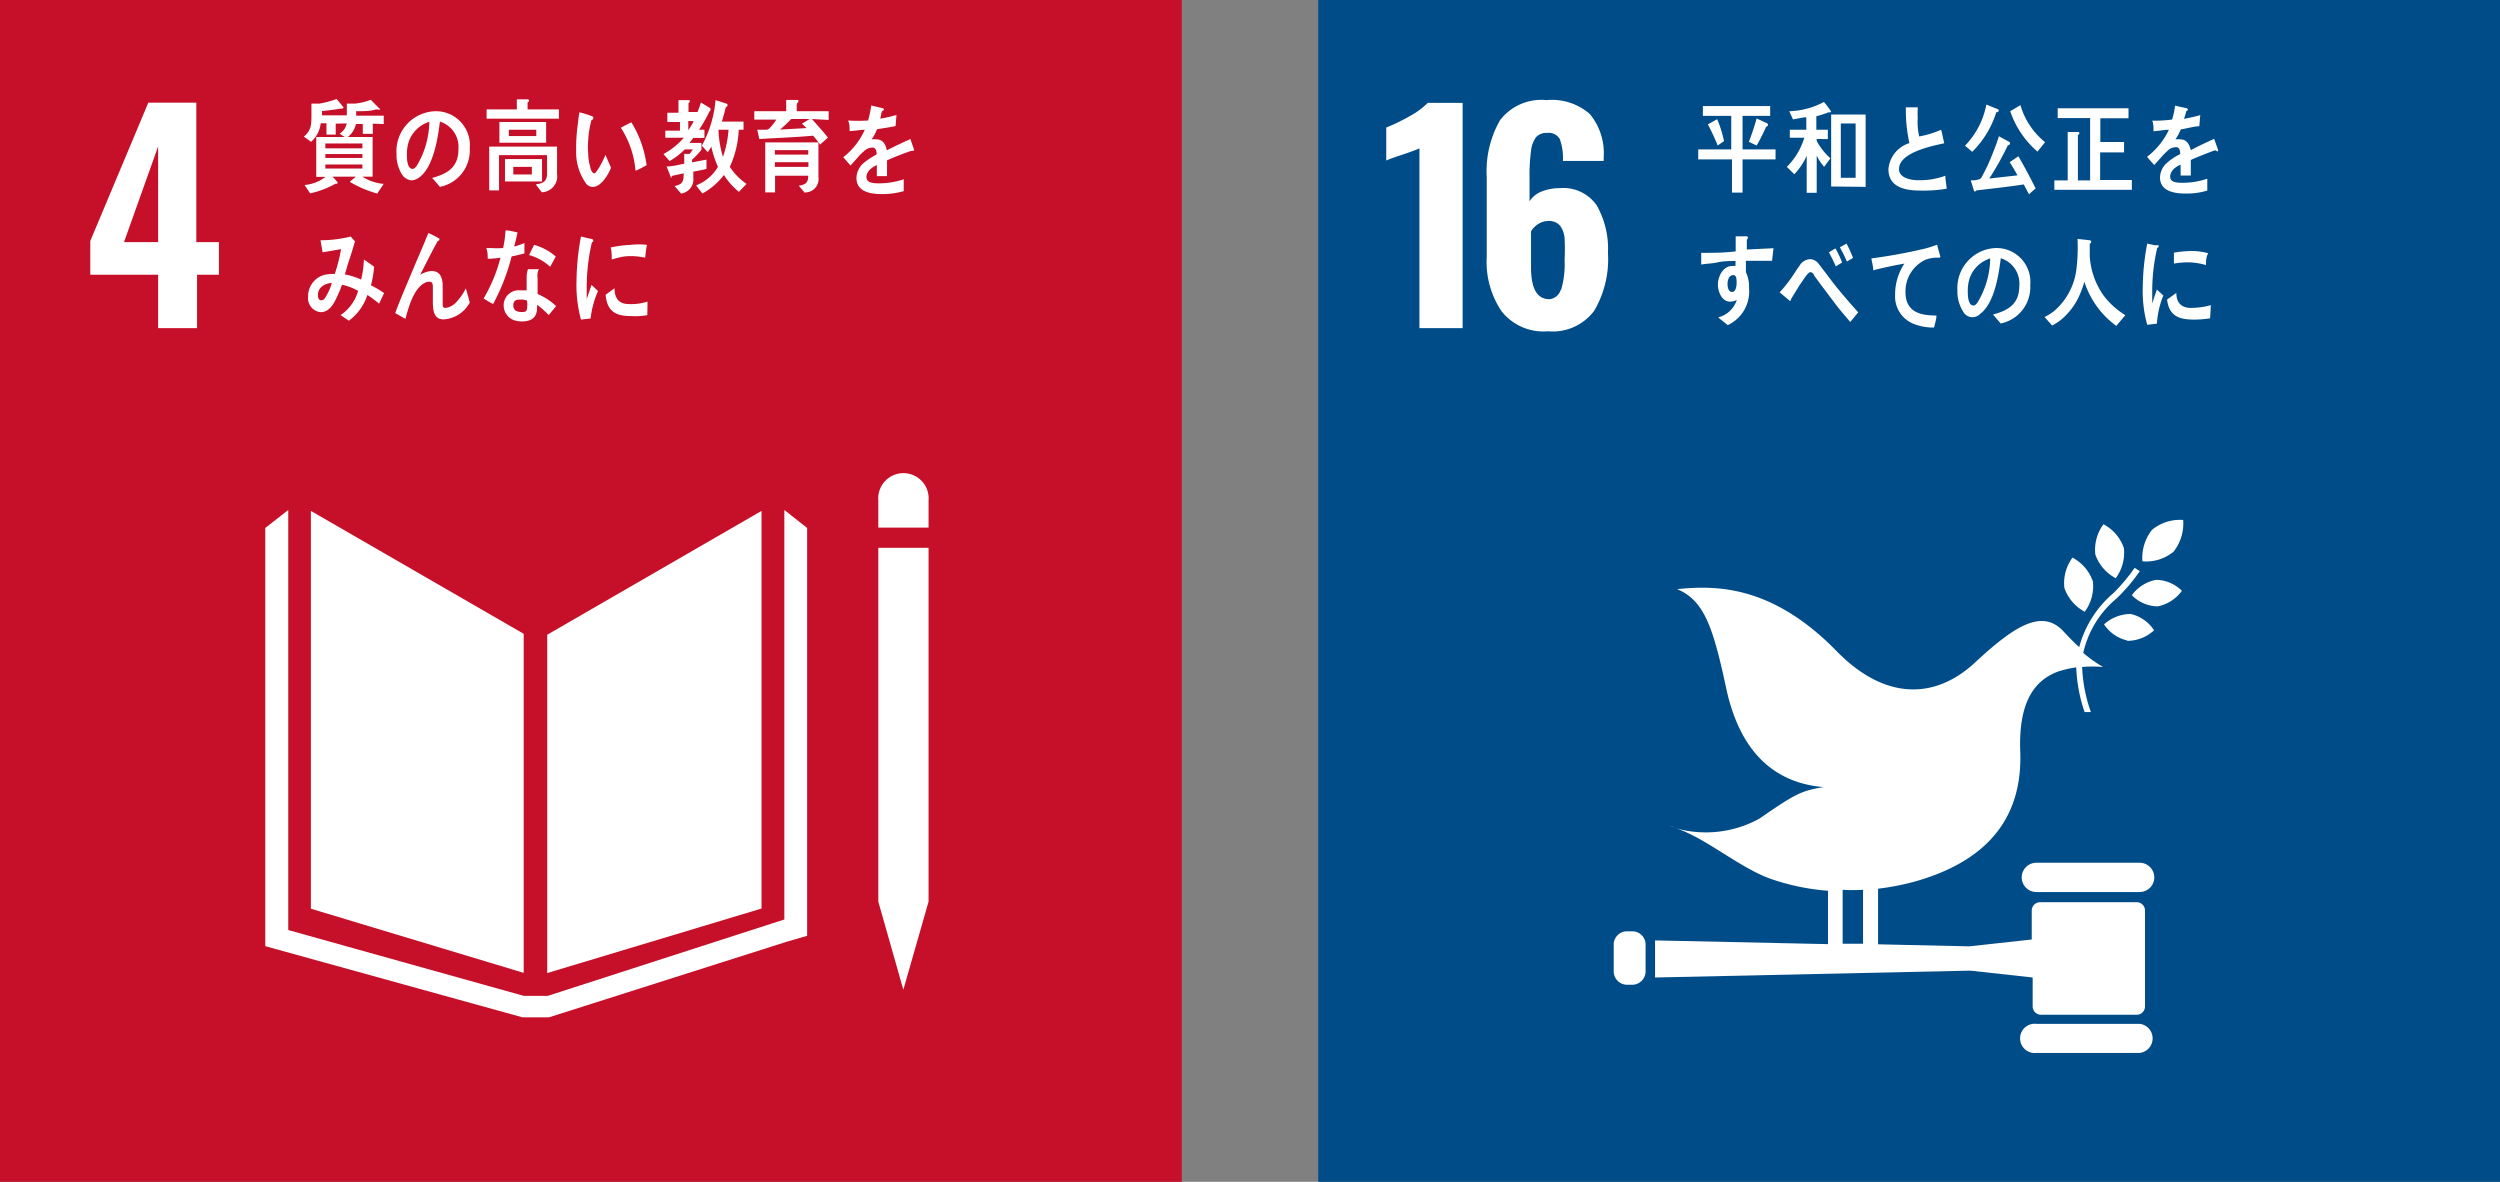 <svg xmlns="http://www.w3.org/2000/svg" viewBox="0 0 134.86 63.75"><rect x="0" y="0" width="134.86" height="63.75" fill="#808080" stroke="none"/><defs><style>.cls-1{fill:#004c88;}.cls-2{fill:#fff;}.cls-3{fill:#c60f28;}</style></defs><g id="レイヤー_2" data-name="レイヤー 2"><g id="レイヤー_3" data-name="レイヤー 3"><rect class="cls-1" x="71.11" width="63.75" height="63.75"/><path class="cls-2" d="M76.57,8c-.11.06-.43.18-1,.37s-.68.24-.79.29V6.88a10.32,10.32,0,0,0,1.24-.6,4.21,4.21,0,0,0,1-.73H78.9V17.7H76.57Z"/><path class="cls-2" d="M81,16.79a4.75,4.75,0,0,1-.8-2.92V9.55a5.55,5.55,0,0,1,.72-3.07A2.81,2.81,0,0,1,83.43,5.4a3.09,3.09,0,0,1,2.34.76,3.31,3.31,0,0,1,.74,2.31v.21h-2.2a3,3,0,0,0-.17-1.18.69.69,0,0,0-.69-.33.75.75,0,0,0-.58.22,1.47,1.47,0,0,0-.28.75,9.65,9.65,0,0,0-.08,1.49v1.23a1.33,1.33,0,0,1,.63-.52,2.57,2.57,0,0,1,1-.19,2.18,2.18,0,0,1,2,.94,4.73,4.73,0,0,1,.6,2.56A5.48,5.48,0,0,1,86,16.76a2.79,2.79,0,0,1-2.5,1.11A2.87,2.87,0,0,1,81,16.79Zm3.21-1.15a4.83,4.83,0,0,0,.19-1.6,11.69,11.69,0,0,0,0-1.19,1.3,1.3,0,0,0-.24-.67.77.77,0,0,0-.63-.26,1,1,0,0,0-.56.17,1.17,1.17,0,0,0-.38.39v1.93c0,1.16.32,1.73,1,1.73A.71.71,0,0,0,84.19,15.64Z"/><path class="cls-2" d="M113.47,28.28a2.32,2.32,0,0,0-.44,1.63,2.3,2.3,0,0,0,1.1,1.28,2.29,2.29,0,0,0,.44-1.63,2.3,2.3,0,0,0-1.1-1.28"/><path class="cls-2" d="M112.46,33a2.32,2.32,0,0,0,.44-1.63,2.3,2.3,0,0,0-1.1-1.29,2.32,2.32,0,0,0-.44,1.63,2.3,2.3,0,0,0,1.1,1.29"/><path class="cls-2" d="M115,32.11a2,2,0,0,0,1.4.6,2.13,2.13,0,0,0,1.3-.84,2,2,0,0,0-1.4-.59,2.09,2.09,0,0,0-1.3.83"/><path class="cls-2" d="M116.09,28.58a2.43,2.43,0,0,0-.52,1.7,2.33,2.33,0,0,0,1.68-.52,2.46,2.46,0,0,0,.52-1.71,2.36,2.36,0,0,0-1.68.53"/><path class="cls-2" d="M114.75,34.57A2.13,2.13,0,0,0,116.2,34a2.06,2.06,0,0,0-1.26-.88,2.16,2.16,0,0,0-1.44.56,2.06,2.06,0,0,0,1.25.87"/><path class="cls-2" d="M115.42,46.54h-5.57a.79.79,0,1,0,0,1.58h5.57a.79.79,0,0,0,0-1.58"/><path class="cls-2" d="M115.42,55.23h-5.57a.79.79,0,1,0,0,1.57h5.57a.79.79,0,0,0,0-1.57"/><path class="cls-2" d="M90.37,44.63l-.39-.1a3.83,3.83,0,0,0,.39.1"/><path class="cls-2" d="M115.21,48.67h-5.16a.45.45,0,0,0-.45.45v1.56l-3.37.37-4.92-.11v-3a13.59,13.59,0,0,0,2-.39c4.74-1.34,5.77-4.29,5.67-7s.78-3.83,2-4.31A5.66,5.66,0,0,1,112,36a8.41,8.41,0,0,0,.45,2.41l.34,0a8.09,8.09,0,0,1-.47-2.43,6.57,6.57,0,0,1,1.13,0,7,7,0,0,1-1.07-.76,5.32,5.32,0,0,1,1.79-2.93,9.55,9.55,0,0,0,1.26-1.48l-.28-.18A9.31,9.31,0,0,1,114,32a5.78,5.78,0,0,0-1.84,2.91q-.37-.34-.81-.81c-1.16-1.31-2.67-.35-4.81,1.64s-4.85,2.07-7.48-.63c-3.48-3.56-6.51-3.54-8.59-3.33,1.42.6,1.92,1.93,2.64,5.31.75,3.54,2.66,5.15,5.26,5.37-1.21.2-1.52.36-3.46,1.7a6,6,0,0,1-4.51.52c1.59.5,3.47,2.16,5.15,2.74a12.16,12.16,0,0,0,3.06.63v2.88l-9.33-.2v2l17-.37,3.37.37v1.56a.45.45,0,0,0,.45.45h5.16a.45.45,0,0,0,.45-.45V49.12A.45.45,0,0,0,115.21,48.67ZM99.4,48a10.17,10.17,0,0,0,1.1,0v2.91l-1.1,0Z"/><path class="cls-2" d="M88.77,52.35a.73.73,0,0,1-.66.77h-.4a.73.73,0,0,1-.66-.77V51a.72.72,0,0,1,.66-.76h.4a.72.72,0,0,1,.66.76Z"/><path class="cls-2" d="M94,8.6v1.79h-.57V8.6H91.61V8.06h1.78V6.25H91.86V5.72h3.63v.53H94V8.06h1.78V8.6Zm-1.34-.75a11.79,11.79,0,0,0-.53-1.14l.5-.28A6.2,6.2,0,0,1,93,7.61Zm2.61-1c-.16.35-.33.69-.51,1l-.42-.2q.24-.62.42-1.26l.56.26a.11.11,0,0,1,.06.09C95.34,6.83,95.27,6.85,95.23,6.85Z"/><path class="cls-2" d="M98.7,6.06l-.07,0a4.92,4.92,0,0,1-.65.21V7h.62v.5H98V7.6a3.42,3.42,0,0,0,.74.94L98.4,9A3.07,3.07,0,0,1,98,8.4v2h-.54v-2a3.31,3.31,0,0,1-.67,1L96.39,9a3.67,3.67,0,0,0,.94-1.57h-.78V7h.89V6.33c-.24,0-.48.08-.72.11L96.52,6a4.21,4.21,0,0,0,1.87-.5,4.68,4.68,0,0,1,.39.52A.08.08,0,0,1,98.7,6.06Zm.08,4V6.18h1.86v3.9Zm1.32-3.4h-.8V9.59h.8Z"/><path class="cls-2" d="M103.6,10.28c-.67,0-1.73-.1-1.73-1.15A1.61,1.61,0,0,1,103,7.72a8.32,8.32,0,0,1-.19-1.93l.43,0,.21,0s0,0,0,0a.08.08,0,0,1,0,.06,4.35,4.35,0,0,0,0,.51,3.35,3.35,0,0,0,.08,1l0,0A5.29,5.29,0,0,0,104.71,7c.07.24.11.48.17.73-.59.13-2.44.48-2.44,1.39,0,.5.69.6,1,.6a4,4,0,0,0,1.5-.24c0,.22.06.46.07.7A7.59,7.59,0,0,1,103.6,10.28Z"/><path class="cls-2" d="M107.69,6.05a5.17,5.17,0,0,1-1.3,2.14L106,7.86a4.32,4.32,0,0,0,1.15-2.22l.62.25a.07.07,0,0,1,.05.07A.1.1,0,0,1,107.69,6.05Zm1.76,4.43-.28-.53c-.85.13-1.7.22-2.55.32,0,0-.05.06-.08.06a.06.06,0,0,1-.06-.05l-.17-.55c.14,0,.28,0,.41-.05a.23.23,0,0,0,.19-.15,9.53,9.53,0,0,0,.53-1.12c.14-.35.28-.7.39-1.06l.59.32a.1.1,0,0,1,0,.08c0,.06-.07.09-.11.09a16.07,16.07,0,0,1-1,1.79l1.52-.17c-.13-.24-.27-.48-.42-.71l.47-.32c.33.56.63,1.14.93,1.73Zm.46-2.3A5,5,0,0,1,108.44,6l.55-.33a4,4,0,0,0,1.33,2Z"/><path class="cls-2" d="M110.82,10.24V9.73h.72V7.12l.55,0s.08,0,.08.07a.1.1,0,0,1-.08.09V9.73h.66V6.37H111V5.84h3.82v.54h-1.52V7.66h1.28v.56h-1.29V9.71H115v.53Z"/><path class="cls-2" d="M119.55,8.11a.11.11,0,0,1-.07,0c-.34.12-1,.38-1.3.52v.84h-.55a2,2,0,0,0,0-.25V8.88c-.38.17-.56.4-.56.65s.21.33.64.33a4.11,4.11,0,0,0,1.36-.22l0,.64a3.78,3.78,0,0,1-1.18.16c-.91,0-1.37-.29-1.37-.87a1.08,1.08,0,0,1,.38-.79,3.22,3.22,0,0,1,.71-.47c0-.25-.08-.37-.22-.37a.65.65,0,0,0-.48.21,4.39,4.39,0,0,0-.36.37l-.34.38c-.09-.09-.22-.24-.39-.44A4,4,0,0,0,117,7c-.25,0-.53.06-.83.08,0-.21,0-.4-.07-.57a7.64,7.64,0,0,0,1.07-.06,4,4,0,0,0,.16-.75l.63.14a.07.07,0,0,1,.06.07s0,.06-.08.08a3.42,3.42,0,0,1-.13.42,8.41,8.41,0,0,0,.88-.2l-.05.6c-.26,0-.61.11-1,.17a2.88,2.88,0,0,1-.29.54,1,1,0,0,1,.27,0c.29,0,.47.19.56.58.37-.2.8-.4,1.26-.61l.22.62A.05.05,0,0,1,119.55,8.11Z"/><path class="cls-2" d="M95.59,14.07l-.58,0h-.83c0,.2,0,.41,0,.61a1.82,1.82,0,0,1,.17.86,2,2,0,0,1-1.15,2c-.17-.15-.35-.27-.51-.42a1.42,1.42,0,0,0,1-.94.71.71,0,0,1-.38.09c-.4,0-.64-.5-.64-.92s.27-1,.76-1a.63.63,0,0,1,.19,0c0-.09,0-.18,0-.27-.32,0-.64,0-.95.07s-.6.07-.9.12c0-.21,0-.42,0-.63.62,0,1.24,0,1.86-.08l0-.81.42,0a1,1,0,0,1,.17,0s.07,0,.07.07a.14.14,0,0,1-.06.11c0,.18,0,.35,0,.53l1.44-.07Zm-2.09.77c-.22,0-.31.25-.31.47s.06.44.25.44.24-.3.24-.49S93.68,14.84,93.5,14.84Z"/><path class="cls-2" d="M99.81,17.37c-.24-.29-.52-.6-.77-.93l-.88-1.17-.3-.41c0-.06-.11-.18-.2-.18s-.25.22-.32.32l-.28.41-.45.73v0c0,.05,0,.09-.06.09L96,15.77a7.27,7.27,0,0,0,.55-.67c.18-.24.34-.52.52-.76a.7.7,0,0,1,.59-.36.62.62,0,0,1,.46.27c.1.12.2.27.3.39.22.29.44.59.66.86.35.43.8.95,1.16,1.35Zm-.78-3c-.11-.26-.24-.51-.37-.76l.35-.21a5.28,5.28,0,0,1,.36.76Zm.6-.26a7.85,7.85,0,0,0-.38-.77l.36-.2a7.59,7.59,0,0,1,.35.77Z"/><path class="cls-2" d="M104.58,13.9h-.06a1.76,1.76,0,0,0-.67.12,1.88,1.88,0,0,0-1.06,1.74c0,1.13.9,1.26,1.67,1.26,0,.21-.08.43-.13.65h-.1a2.88,2.88,0,0,1-1-.2,1.58,1.58,0,0,1-1-1.55,3,3,0,0,1,.5-1.7q-.85.15-1.68.36c0-.22-.07-.43-.1-.64a28.75,28.75,0,0,0,2.89-.53c.23-.06.44-.13.66-.21,0,.08.17.61.17.65S104.62,13.9,104.58,13.9Z"/><path class="cls-2" d="M107.93,17.45c-.15-.16-.28-.33-.42-.48.74-.21,1.42-.51,1.42-1.55a1.43,1.43,0,0,0-1-1.49c-.12,1-.37,2.45-1.11,3a.57.57,0,0,1-.93-.14,2,2,0,0,1-.3-1.12,2.16,2.16,0,0,1,2.06-2.29,1.83,1.83,0,0,1,1.87,2A2,2,0,0,1,107.93,17.45Zm-1.65-2.52a2.08,2.08,0,0,0-.13.75c0,.22,0,.8.31.8.09,0,.17-.1.22-.17a4.72,4.72,0,0,0,.68-2.37A1.72,1.72,0,0,0,106.28,14.93Z"/><path class="cls-2" d="M114.16,17.58a4.75,4.75,0,0,1-1.72-2.38,5.59,5.59,0,0,1-.26.72,3.62,3.62,0,0,1-1,1.33,2.8,2.8,0,0,1-.48.31l-.41-.46a2.54,2.54,0,0,0,.55-.35A3.53,3.53,0,0,0,112,14.6a9.75,9.75,0,0,0,.07-1.71l.65.07s.09,0,.09.09a.1.1,0,0,1-.08.09c0,.23,0,.45,0,.67a4.08,4.08,0,0,0,.73,2.11A4.17,4.17,0,0,0,114.65,17Z"/><path class="cls-2" d="M116.35,17.46l-.52.06a6.8,6.8,0,0,1-.24-2.06,12.86,12.86,0,0,1,.24-2.32l.41.09a1.46,1.46,0,0,1,.2,0,.07.07,0,0,1,0,.07.07.07,0,0,1-.07.07,10.24,10.24,0,0,0-.27,2.41c0,.2,0,.39,0,.59.08-.25.16-.5.25-.75l.35.32A4.86,4.86,0,0,0,116.35,17.46Zm2.87-.29a5.67,5.67,0,0,1-.82.07c-.71,0-1.38-.09-1.5-1.08l.5-.36c0,.57.32.81.78.81a4,4,0,0,0,1.08-.15C119.25,16.69,119.24,16.93,119.22,17.17ZM119,14.3a3.63,3.63,0,0,0-1-.15,4.62,4.62,0,0,0-.73.07c0-.2,0-.39,0-.59a6,6,0,0,1,1-.09,3.49,3.49,0,0,1,.85.12C119,13.87,119,14.09,119,14.3Z"/><rect class="cls-3" width="63.75" height="63.75"/><path class="cls-2" d="M8.53,14.82H4.87V13L8,5.54h2.59v7.52h1.22v1.76H10.63V17.7H8.53Zm0-1.76V7.9L6.69,13.06Z"/><polygon class="cls-2" points="28.25 34.19 16.77 27.56 16.77 49.02 28.25 52.48 28.25 34.19"/><polygon class="cls-2" points="29.52 34.24 29.52 52.49 41.08 49.01 41.08 27.56 29.52 34.24"/><polygon class="cls-2" points="47.71 48.64 47.38 48.64 48.73 53.39 50.09 48.64 49.76 48.64 50.09 48.64 50.09 29.55 49.76 29.55 49.42 29.55 49.06 29.55 48.38 29.55 48.05 29.55 47.71 29.55 47.38 29.55 47.38 48.64 47.71 48.64"/><polygon class="cls-2" points="43.54 28.48 42.31 27.51 42.31 49.6 29.55 53.72 28.96 53.72 28.84 53.72 28.25 53.72 15.55 50.17 15.55 27.51 14.31 28.48 14.31 51.04 28.19 54.88 28.84 54.88 28.96 54.88 29.61 54.88 42.41 50.81 43.54 50.48 43.54 28.48"/><path class="cls-2" d="M50.09,27a1.36,1.36,0,1,0-2.71,0v1.46h2.71Z"/><path class="cls-2" d="M18.11,6.67v.59h-.5V6.65h-.31a1.55,1.55,0,0,1-.52,1l-.39-.28c.4-.33.41-.64.41-1.17,0-.2,0-.4,0-.61l.43,0a5.28,5.28,0,0,0,.93-.25l.38.46s-.05.06-.08.06l-.09,0c-.35.06-.69.1-1,.13v.23H19v.43Zm2,0v.55h-.54V6.69h-.37a1.2,1.2,0,0,1-.44.7h1.34V9.53h-.55a2.5,2.5,0,0,0,1.15.39l-.35.52a6,6,0,0,1-1.48-.63c.1-.1.22-.18.32-.28H17.93a2,2,0,0,1,.29.32.06.06,0,0,1-.06.06H18.1a5,5,0,0,1-1.37.52l-.3-.45a2.14,2.14,0,0,0,1.13-.44h-.5V7.39H18.6a2.68,2.68,0,0,1-.28-.18.83.83,0,0,0,.39-.81c0-.27,0-.54,0-.81l.43,0A3.13,3.13,0,0,0,20,5.38l.43.44s.05,0,.05.08-.06,0-.08,0a.27.27,0,0,1-.12,0C20,6,19.58,6,19.21,6a1.93,1.93,0,0,1,0,.24h1.49v.45Zm-.56,1.07h-2V8h2Zm0,.57h-2v.21h2Zm0,.56h-2v.22h2Z"/><path class="cls-2" d="M23.73,10.08c-.14-.16-.27-.33-.42-.48.74-.21,1.42-.51,1.42-1.55a1.43,1.43,0,0,0-1-1.49c-.12,1-.37,2.45-1.1,3a.76.76,0,0,1-.44.17.7.7,0,0,1-.5-.31,2,2,0,0,1-.3-1.12A2.16,2.16,0,0,1,23.47,6a1.83,1.83,0,0,1,1.87,2A2,2,0,0,1,23.73,10.08ZM22.08,7.56a2.08,2.08,0,0,0-.13.75c0,.22,0,.8.31.8.09,0,.17-.1.23-.18a4.75,4.75,0,0,0,.67-2.36A1.72,1.72,0,0,0,22.08,7.56Z"/><path class="cls-2" d="M26.25,6.4V5.9h1.63V5.36l.59,0a.07.07,0,0,1,.07.07.11.11,0,0,1-.08.09V5.9h1.69v.5Zm3,4-.35-.45c.33-.06.61-.11.61-.58v-1H26.92v1.9h-.53V7.91h3.66V9.38A.86.86,0,0,1,29.24,10.37ZM26.94,7.7V6.58h2.52V7.7Zm.3,2.09V8.58h2V9.79ZM28.93,7H27.45v.34h1.48Zm-.24,2h-1v.41h1Z"/><path class="cls-2" d="M32,10.08a.45.45,0,0,1-.37-.16,2.9,2.9,0,0,1-.55-1.8,9.45,9.45,0,0,1,.1-1.5,5,5,0,0,1,.08-.56A4,4,0,0,1,32,6.3a.06.06,0,0,1,0,.06c0,.06,0,.09-.09.11a5,5,0,0,0-.18,1.1,4.08,4.08,0,0,0,0,.7,2.64,2.64,0,0,0,.11.73c0,.1.1.35.22.35s.51-.74.6-1l.3.7C32.8,9.46,32.41,10.07,32,10.08Zm2.28-.88a5,5,0,0,0-.79-2.31c.19-.1.37-.2.57-.29a5.86,5.86,0,0,1,.82,2.31A6.63,6.63,0,0,1,34.32,9.2Z"/><path class="cls-2" d="M38.28,6a8.51,8.51,0,0,1-.57,1H38v.44h-.6c-.07.09-.13.18-.21.27h.65v.37a5.24,5.24,0,0,1-.51.54v.14l.78-.15,0,.5c-.24.07-.48.1-.71.15v.33a.77.77,0,0,1-.66.85l-.35-.4c.41-.11.49-.19.49-.69l-.64.14s0,.1-.06.1a0,0,0,0,1,0-.05l-.22-.56c.32,0,.64-.09.95-.15,0-.18,0-.36,0-.53h.29a1.46,1.46,0,0,0,.17-.24h-.43a4.08,4.08,0,0,1-.82.63l-.33-.38a4,4,0,0,0,1.1-.88h-1V7.05h.79V6.58H36v-.5h.6V5.4l.56,0s.05,0,.05.06a.12.12,0,0,1-.07.1v.48h.68l-.32.31a7.3,7.3,0,0,0,.31-.82l.51.31a.11.11,0,0,1,0,.09A.07.07,0,0,1,38.28,6Zm-1.15.53v.49a3,3,0,0,0,.29-.49Zm2.73,3.82a3.94,3.94,0,0,1-.81-.91,3.69,3.69,0,0,1-1.16,1L37.55,10a2.36,2.36,0,0,0,1.18-1,5.8,5.8,0,0,1-.36-1.09,3,3,0,0,1-.19.3l-.32-.35A6.29,6.29,0,0,0,38.6,5.4l.59.19a.09.09,0,0,1,.06.09c0,.05-.07.09-.1.11-.06.25-.13.51-.21.77h1.17V7h-.26a5.29,5.29,0,0,1-.48,2,3.29,3.29,0,0,0,.9.92ZM38.76,7l0,.12A5.75,5.75,0,0,0,39,8.46,5.65,5.65,0,0,0,39.3,7Z"/><path class="cls-2" d="M43.8,6.42c.29.34.59.65.86,1l-.42.38a4.45,4.45,0,0,0-.38-.48c-1,.09-1.93.12-2.9.18L40.85,7h.48a.25.25,0,0,0,.18-.08,2.84,2.84,0,0,0,.37-.47H40.69V6h1.72V5.39l.66,0s0,0,0,.08a.15.15,0,0,1-.09.11V6h1.72v.47Zm-.37,4-.34-.4c.32-.06.51-.12.51-.54H41.81v.9h-.53V7.68h2.87V9.55A.72.72,0,0,1,43.43,10.38ZM41.8,8.1v.24h1.8V8.1Zm1.81.65H41.8V9h1.81Zm-.93-2.33a8.08,8.08,0,0,1-.6.57l1.43-.08-.25-.24c.14-.08.28-.16.41-.25Z"/><path class="cls-2" d="M49.22,8.14a.09.09,0,0,1-.07,0c-.34.11-1,.37-1.3.51v.85H47.3V8.9c-.37.18-.56.4-.56.65s.22.34.64.34a4.13,4.13,0,0,0,1.37-.22l0,.64a4.1,4.1,0,0,1-1.18.16c-.92,0-1.37-.29-1.37-.88a1.11,1.11,0,0,1,.38-.79,4.13,4.13,0,0,1,.71-.47c0-.24-.08-.37-.22-.37a.7.7,0,0,0-.48.21,3.23,3.23,0,0,0-.36.37l-.35.39-.39-.45A3.9,3.9,0,0,0,46.65,7c-.24,0-.52.06-.82.07,0-.21,0-.4-.08-.57a8.14,8.14,0,0,0,1.08,0A6.63,6.63,0,0,0,47,5.69l.63.15a.06.06,0,0,1,.05.06s0,.06-.07.08-.07.24-.13.42a6.44,6.44,0,0,0,.88-.2l-.05.6c-.26.06-.61.11-1,.17a2.67,2.67,0,0,1-.29.55,1.09,1.09,0,0,1,.27,0c.28,0,.47.19.55.59.38-.2.81-.4,1.27-.61l.21.61S49.26,8.14,49.22,8.14Z"/><path class="cls-2" d="M20.45,16.38a7.36,7.36,0,0,0-.63-.47,2.83,2.83,0,0,1-1,1.39L18.37,17a2.36,2.36,0,0,0,.95-1.31,3.18,3.18,0,0,0-.87-.33,5.48,5.48,0,0,1-.23.56c-.2.46-.45.92-.93.92a.76.76,0,0,1-.67-.85,1.19,1.19,0,0,1,.87-1.16,2.16,2.16,0,0,1,.57-.05,9.73,9.73,0,0,0,.34-1.34l-1,.17-.11-.65h.06a6.68,6.68,0,0,0,1.57-.2c.07.09.15.17.23.26-.1.34-.2.68-.31,1s-.15.52-.24.78a4.09,4.09,0,0,1,.88.28A5.3,5.3,0,0,0,19.63,14c.19.13.37.25.55.39a5.39,5.39,0,0,1-.17,1,5.75,5.75,0,0,1,.71.42Q20.6,16.07,20.45,16.38Zm-3.3-.45c0,.14.05.27.18.27a.23.23,0,0,0,.19-.11,2.86,2.86,0,0,0,.38-.83C17.58,15.29,17.15,15.45,17.15,15.93Z"/><path class="cls-2" d="M23.93,17.23c-.62,0-.58-.67-.58-1.18v-.51c0-.16,0-.34-.16-.34l-.13,0c-.7.21-1,1.3-1.19,2l-.55-.31c.19-.53.41-1.05.63-1.57s.49-1.17.74-1.75c.14-.32.27-.65.42-1a6.54,6.54,0,0,1,.59.3.06.06,0,0,1,0,.06s0,.06-.08.06c-.31.55-.59,1.13-.88,1.68a.8.8,0,0,1-.08.16,1.31,1.31,0,0,1,.62-.21c.46,0,.6.35.6.82,0,.28,0,.56,0,.84s0,.33.18.33a1,1,0,0,0,.59-.35,3,3,0,0,0,.48-.71c.07.26.15.52.21.77A1.72,1.72,0,0,1,23.93,17.23Z"/><path class="cls-2" d="M28.29,13.67c-.23.06-.46.12-.69.16a11.11,11.11,0,0,1-1,2.57q-.25-.13-.51-.3A8.62,8.62,0,0,0,27,13.9a5.2,5.2,0,0,1-.69.06c0-.19,0-.38-.08-.58h.26a4.73,4.73,0,0,0,.65,0,6,6,0,0,0,.13-.95c.22,0,.43.06.65.11-.06.25-.11.51-.19.76a3.69,3.69,0,0,0,.56-.19ZM29.6,17a4.14,4.14,0,0,0-.63-.56,1.08,1.08,0,0,1,0,.18c0,.56-.38.72-.81.72a1.35,1.35,0,0,1-.44-.07.85.85,0,0,1-.55-.78.81.81,0,0,1,.85-.83l.39,0c0-.26,0-.51,0-.77a1.51,1.51,0,0,1,.07-.37h.42s.17,0,.17,0,0,0,0,0A.79.79,0,0,0,29,15c0,.29,0,.57,0,.86a3.44,3.44,0,0,1,1,.65Zm-1.17-.78a.75.75,0,0,0-.33-.06c-.18,0-.41,0-.41.31s.25.36.44.36.3,0,.31-.27S28.44,16.34,28.43,16.23Zm1.25-1.83a2.8,2.8,0,0,0-1.14-.63l.27-.55a2.91,2.91,0,0,1,1.17.63Z"/><path class="cls-2" d="M31.86,17.18l-.52.06a7.09,7.09,0,0,1-.24-2.11,13.51,13.51,0,0,1,.24-2.37l.42.1a.73.73,0,0,1,.2.05A.07.07,0,0,1,32,13a.08.08,0,0,1-.07.07,10.73,10.73,0,0,0-.28,2.46c0,.2,0,.4,0,.6.09-.25.17-.51.26-.76l.35.33A5,5,0,0,0,31.86,17.18ZM34.92,17a3.55,3.55,0,0,1-.86.05c-.68,0-1.31-.13-1.39-1.15l.48-.35c0,.58.28.84.72.85a2.94,2.94,0,0,0,1.06-.13C34.93,16.54,34.92,16.78,34.92,17Zm-.12-3.1a3.62,3.62,0,0,0-1.09-.07A4.83,4.83,0,0,0,33,14c0-.2,0-.45-.06-.65A6.37,6.37,0,0,1,34,13.21a3.88,3.88,0,0,1,.9,0C34.84,13.47,34.83,13.7,34.8,13.92Z"/></g></g></svg>